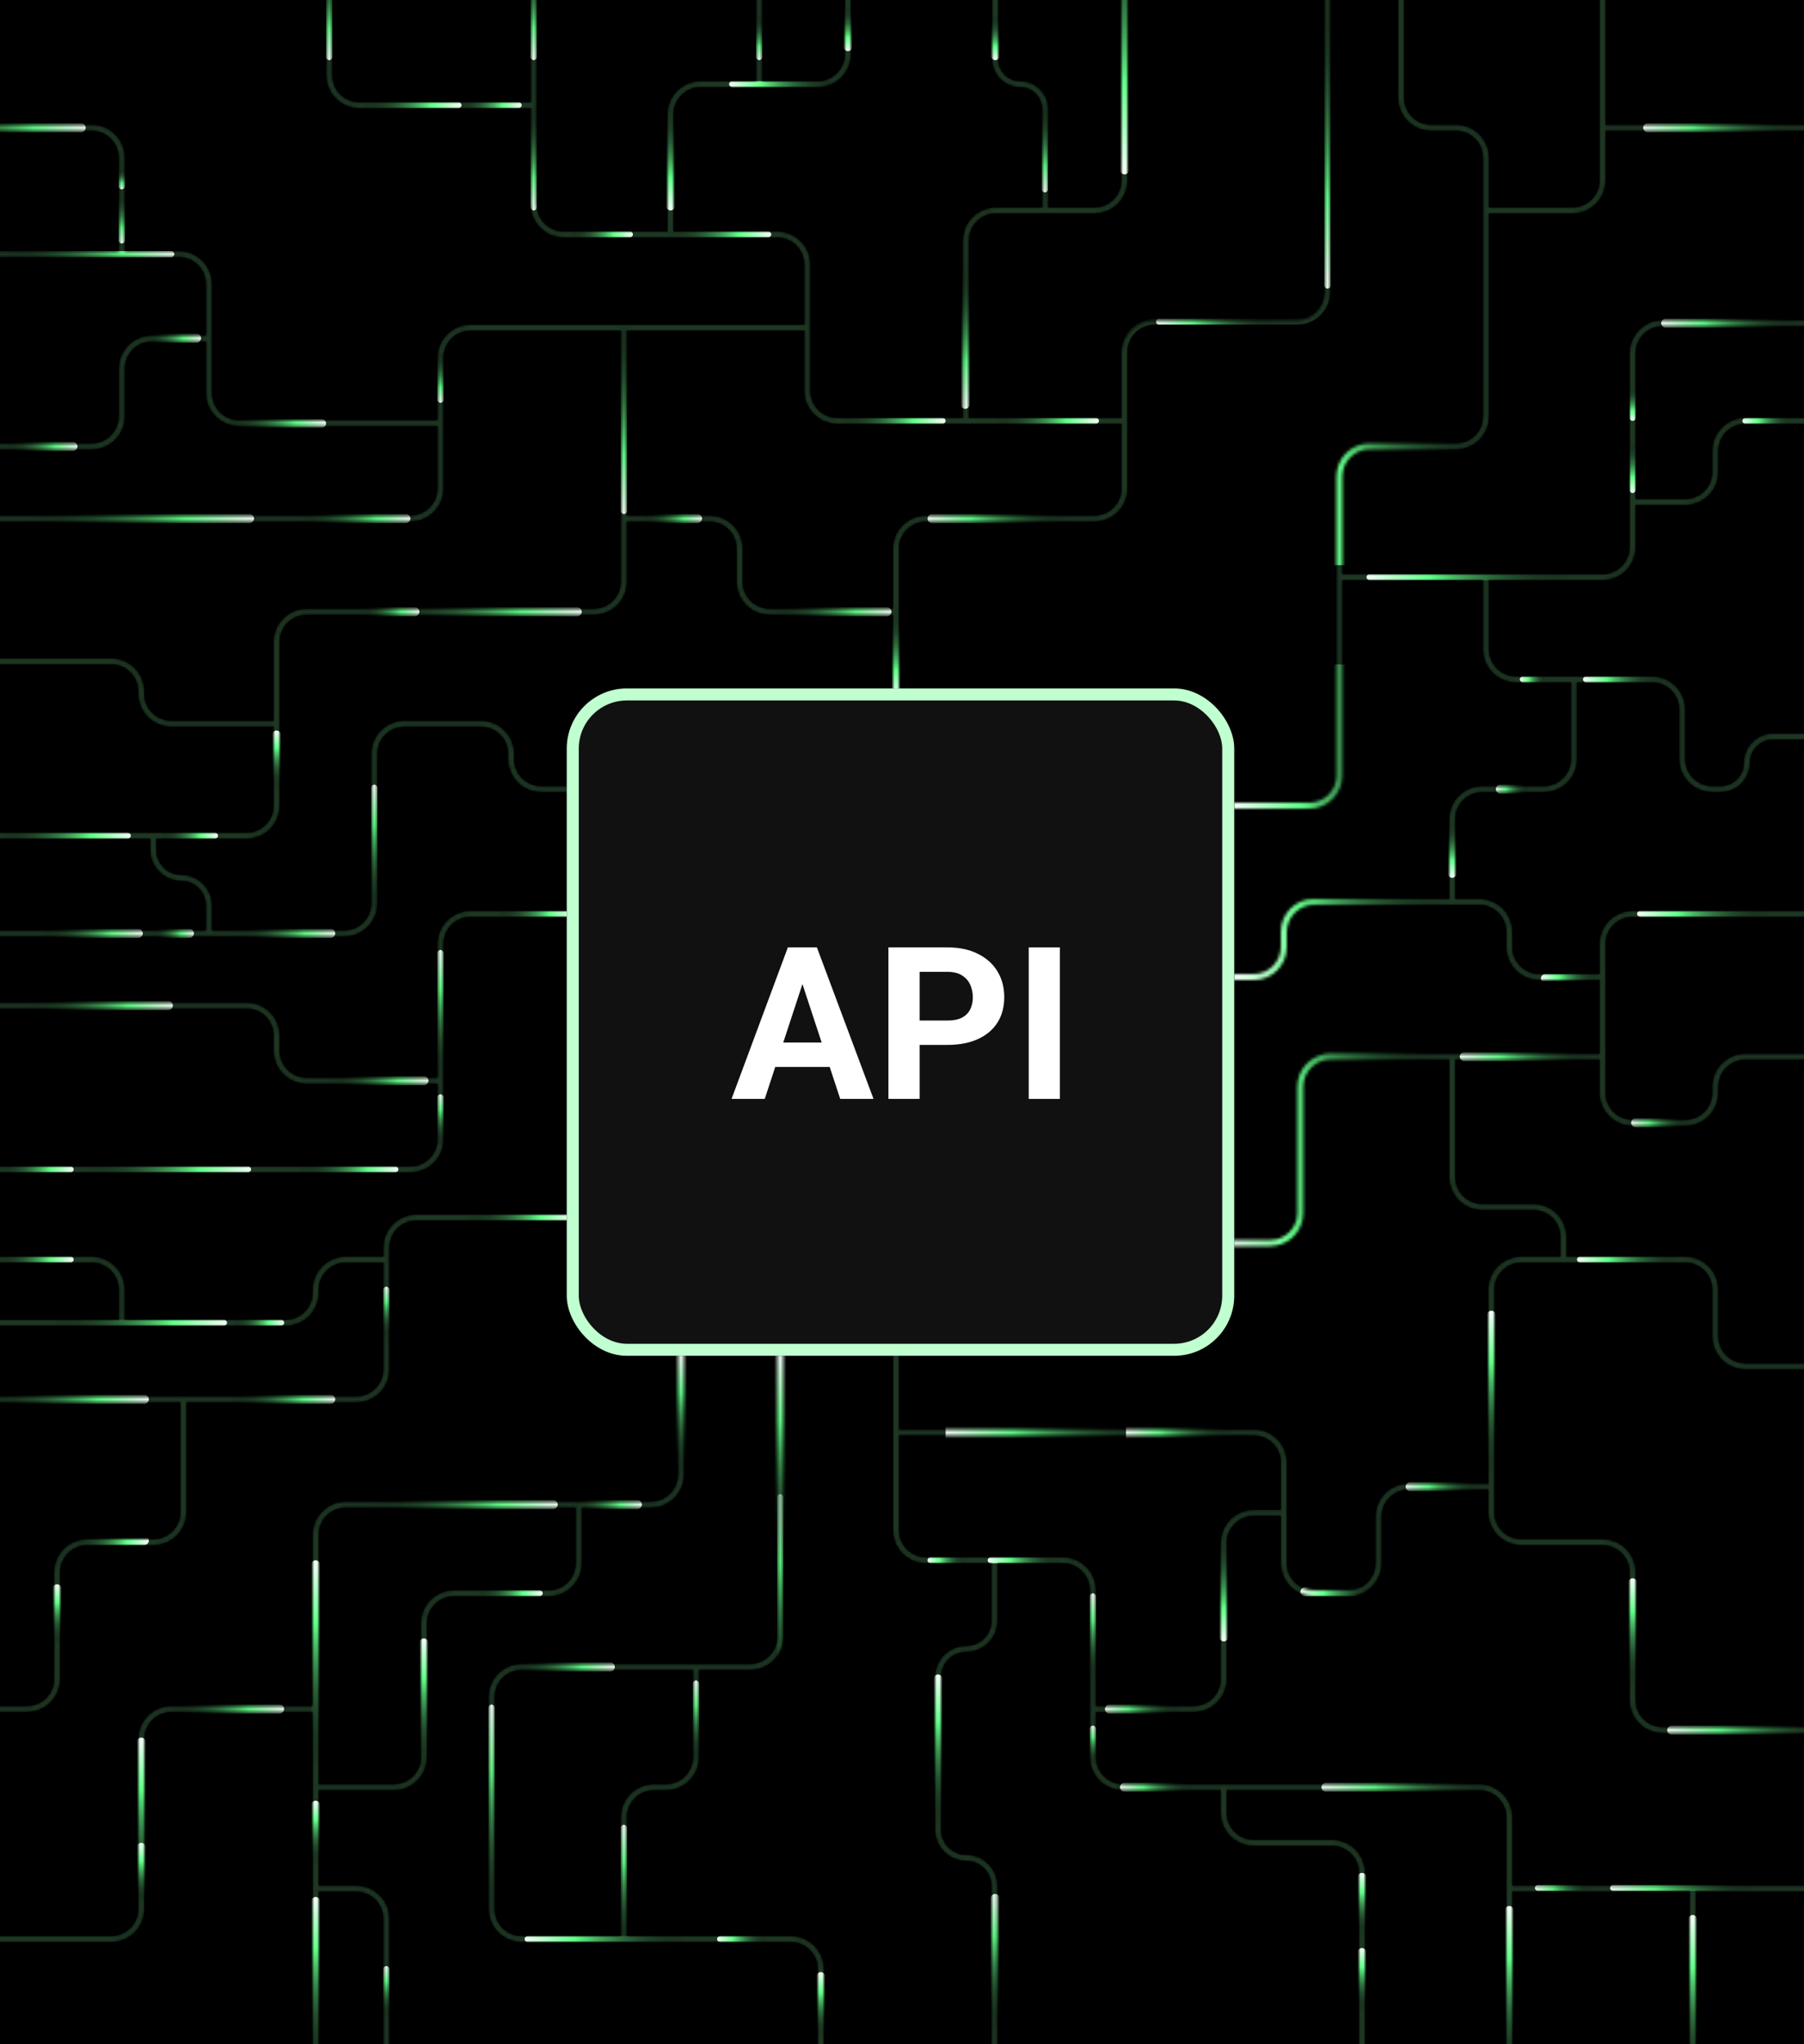<svg width="600" height="680" viewBox="0 0 600 680" fill="none" xmlns="http://www.w3.org/2000/svg">
<g clip-path="url(#clip0_297_1438)">
<rect width="600" height="680" fill="black"/>
<mask id="mask0_297_1438" style="mask-type:alpha" maskUnits="userSpaceOnUse" x="-127" y="-71" width="798" height="850">
<path d="M298 401.5V476.5M502 722V628.25M298 476.5V509C298 514.523 302.477 519 308 519H330.75M298 476.5H417C422.523 476.5 427 480.977 427 486.5V503.25M496 494.5H468.5C462.977 494.5 458.5 498.977 458.5 504.5V520C458.5 525.523 454.023 530 448.5 530H437C431.477 530 427 525.523 427 520V503.25M496 494.5V503C496 508.523 500.477 513 506 513H533C538.523 513 543 517.477 543 523V565.5C543 571.023 547.477 575.5 553 575.5H611.5M496 494.5V429C496 423.477 500.477 419 506 419H520M611.5 454.5H580.5C574.977 454.5 570.5 450.023 570.5 444.5V429C570.5 423.477 566.023 419 560.5 419H520M363.5 413.5H422.5C428.023 413.5 432.5 409.023 432.5 403.5V361.5C432.5 355.977 436.977 351.5 442.5 351.5H483M533 351.5V363.5C533 369.023 537.477 373.5 543 373.5H560.5C566.023 373.5 570.5 369.023 570.5 363.5V361.5C570.5 355.977 574.977 351.5 580.5 351.5H638.5M533 351.5H483M533 351.5V325M638.5 304H543C537.477 304 533 308.477 533 314V325M298 268V203.5M441.5 -48V97.5C441.5 103.023 437.023 107.5 431.5 107.5H384C378.477 107.5 374 111.977 374 117.5V140M374 140V162.5C374 168.023 369.523 172.5 364 172.5H308C302.477 172.5 298 176.977 298 182.5V203.5M374 140H321.25M177.5 -70.5V35M354 268H435.5C441.023 268 445.5 263.523 445.5 258V192M445.5 192H494.25M445.5 192V158.5C445.5 152.977 449.977 148.5 455.5 148.5H484.25C489.773 148.5 494.25 144.023 494.25 138.5V70M670.5 107.5H553C547.477 107.5 543 111.977 543 117.5V167M494.25 192H533C538.523 192 543 187.523 543 182V167M494.25 192V216C494.25 221.523 498.727 226 504.25 226H523.5M638.5 245H589.75C584.918 245 581 248.918 581 253.75V253.75C581 258.582 577.082 262.5 572.25 262.5H569.5C563.977 262.5 559.5 258.023 559.5 252.5V236C559.5 230.477 555.023 226 549.5 226H523.5M543 167H560.5C566.023 167 570.5 162.523 570.5 157V150C570.5 144.477 574.977 140 580.5 140H658M494.25 70H523C528.523 70 533 65.523 533 60V42.5M494.25 70V52.5C494.25 46.977 489.773 42.5 484.25 42.5H476C470.477 42.5 466 38.023 466 32.5V-31M533 -40V42.5M533 42.5H632.5M321.25 140H278.5C272.977 140 268.5 135.523 268.5 130V109M321.25 140V80C321.25 74.477 325.727 70 331.25 70H347.625M374 -31V60C374 65.523 369.523 70 364 70H347.625M223 78H258.5C264.023 78 268.5 82.477 268.5 88V109M223 78H187.5C181.977 78 177.5 73.523 177.5 68V35M223 78V38C223 32.477 227.477 28 233 28H252.5M282 -48V18C282 23.523 277.523 28 272 28H252.5M252.5 28V-40M347.625 70V36.312C347.625 31.722 343.903 28 339.312 28V28C334.722 28 331 24.278 331 19.688V-59M268.5 109H207.5M-91.5 172.5H136.5C142.023 172.5 146.5 168.023 146.5 162.5V140.75M207.5 109H156.5C150.977 109 146.5 113.477 146.5 119V140.75M207.5 109V172.5M-102.5 278H51M146.5 140.75H79.5C73.977 140.75 69.5 136.273 69.5 130.75V112.625M-95.5 84.5H40.5M177.5 35H119.5C113.977 35 109.5 30.523 109.5 25V-35.5M40.5 84.5H59.5C65.023 84.5 69.5 88.977 69.5 94.5V112.625M40.5 84.5V52.5C40.5 46.977 36.023 42.5 30.5 42.5H-40M92 240.75V213.5C92 207.977 96.477 203.5 102 203.5H197.5C203.023 203.5 207.5 199.023 207.5 193.5V172.5M92 240.75V268C92 273.523 87.523 278 82 278H51M92 240.75H57C51.477 240.75 47 236.273 47 230.75V230C47 224.477 42.523 220 37 220H-34M69.5 112.625H50.5C44.977 112.625 40.5 117.102 40.5 122.625V138.5C40.5 144.023 36.023 148.5 30.5 148.5H-28.5M237 304H156.5C150.977 304 146.5 308.477 146.5 314V359.5M-55 389H136.5C142.023 389 146.5 384.523 146.5 379V359.5M226.5 391.5V490.5C226.5 496.023 222.023 500.5 216.5 500.5H192.5M105 688V628.25M259.5 423V544.5C259.5 550.023 255.023 554.5 249.5 554.5H231.5M273 779V655C273 649.477 268.523 645 263 645H207.5M205 405H138.5C132.977 405 128.5 409.477 128.5 415V419M-126.5 465.5H61M61 465.5H118.5C124.023 465.5 128.5 461.023 128.5 455.5V419M61 465.5V503C61 508.523 56.523 513 51 513H29C23.477 513 19 517.477 19 523V558.5C19 564.023 14.523 568.5 9 568.5H-65M105 568.5V510.5C105 504.977 109.477 500.5 115 500.5H192.5M105 568.5H57C51.477 568.5 47 572.977 47 578.5V635C47 640.523 42.523 645 37 645H-49M105 568.5V594.5M105 628.25H118.5C124.023 628.25 128.5 632.727 128.5 638.25V713.5M105 628.25V594.5M192.5 500.5V520C192.5 525.523 188.023 530 182.5 530H151C145.477 530 141 534.477 141 540V584.5C141 590.023 136.523 594.5 131 594.5H105M330.75 519H353.5C359.023 519 363.5 523.477 363.5 529V568.5M330.75 519V539.125C330.75 544.303 326.553 548.5 321.375 548.5V548.5C316.197 548.5 312 552.697 312 557.875V608.625C312 613.803 316.197 618 321.375 618V618C326.553 618 330.75 622.197 330.75 627.375V722M407 594.5H373.5C367.977 594.5 363.5 590.023 363.5 584.5V568.5M407 594.5H492C497.523 594.5 502 598.977 502 604.5V628.25M407 594.5V603C407 608.523 411.477 613 417 613H443C448.523 613 453 617.477 453 623V748.5M502 628.25H563M624 628.25H563M563 628.25V713.5M520 419V411.5C520 405.977 515.523 401.5 510 401.5H493C487.477 401.5 483 397.023 483 391.5V351.5M427 503.25H417C411.477 503.25 407 507.727 407 513.25V558.5C407 564.023 402.523 568.5 397 568.5H363.5M231.5 554.5H173.5C167.977 554.5 163.5 558.977 163.5 564.5V635C163.5 640.523 167.977 645 173.5 645H207.5M231.5 554.5V584.5C231.5 590.023 227.023 594.5 221.5 594.5H217.5C211.977 594.5 207.5 598.977 207.5 604.5V645M298 203.5H256C250.477 203.5 246 199.023 246 193.5V182.5C246 176.977 241.523 172.5 236 172.5H207.5M226.5 262.5H180C174.477 262.5 170 258.023 170 252.5V250.75C170 245.227 165.523 240.75 160 240.75H134.5C128.977 240.75 124.5 245.227 124.5 250.75V300.5C124.5 306.023 120.023 310.5 114.5 310.5H69.5M-40 310.5H69.5M69.5 310.5V301.25C69.5 296.141 65.359 292 60.25 292V292C55.141 292 51 287.859 51 282.75V278M146.5 359.5H102C96.477 359.5 92 355.023 92 349.5V344.5C92 338.977 87.523 334.5 82 334.5H-18.5M128.5 419H115C109.477 419 105 423.477 105 429V430C105 435.523 100.523 440 95 440H61H40.5M-91.5 440H40.5M40.5 440V429C40.5 423.477 36.023 419 30.5 419H-95.5M368.5 325H417C422.523 325 427 320.523 427 315V310C427 304.477 431.477 300 437 300H483M483 300V272.5C483 266.977 487.477 262.5 493 262.5H513.5C519.023 262.5 523.5 258.023 523.5 252.5V226M483 300H492C497.523 300 502 304.477 502 310V315C502 320.523 506.477 325 512 325H533" stroke="white" stroke-width="2"/>
</mask>
<g mask="url(#mask0_297_1438)">
<path d="M298 401.5V476.5M502 722V628.25M298 476.5V509C298 514.523 302.477 519 308 519H330.75M298 476.5H417C422.523 476.5 427 480.977 427 486.5V503.25M496 494.5H468.5C462.977 494.5 458.5 498.977 458.5 504.5V520C458.5 525.523 454.023 530 448.5 530H437C431.477 530 427 525.523 427 520V503.25M496 494.5V503C496 508.523 500.477 513 506 513H533C538.523 513 543 517.477 543 523V565.5C543 571.023 547.477 575.5 553 575.5H611.5M496 494.5V429C496 423.477 500.477 419 506 419H520M611.5 454.5H580.5C574.977 454.5 570.5 450.023 570.5 444.5V429C570.5 423.477 566.023 419 560.5 419H520M363.5 413.5H422.5C428.023 413.5 432.5 409.023 432.5 403.5V361.5C432.5 355.977 436.977 351.5 442.5 351.5H483M533 351.5V363.5C533 369.023 537.477 373.5 543 373.5H560.5C566.023 373.5 570.5 369.023 570.5 363.5V361.5C570.5 355.977 574.977 351.5 580.5 351.5H638.5M533 351.5H483M533 351.5V325M638.5 304H543C537.477 304 533 308.477 533 314V325M298 268V203.5M441.5 -48V97C441.5 102.523 437.023 107 431.5 107H384C378.477 107 374 111.477 374 117V140M374 140V162.5C374 168.023 369.523 172.5 364 172.5H308C302.477 172.5 298 176.977 298 182.5V203.5M374 140H321.25M177.5 -70.5V35M354 268H435.5C441.023 268 445.5 263.523 445.5 258V192M445.5 192H494.25M445.5 192V158.5C445.5 152.977 449.977 148.5 455.5 148.5H484.25C489.773 148.5 494.25 144.023 494.25 138.5V70M670.5 107.5H553C547.477 107.5 543 111.977 543 117.5V167M494.25 192H533C538.523 192 543 187.523 543 182V167M494.25 192V216C494.25 221.523 498.727 226 504.25 226H523.5M638.5 245H589.75C584.918 245 581 248.918 581 253.75V253.75C581 258.582 577.082 262.5 572.25 262.5H569.5C563.977 262.5 559.5 258.023 559.5 252.5V236C559.5 230.477 555.023 226 549.5 226H523.5M543 167H560.5C566.023 167 570.5 162.523 570.5 157V150C570.5 144.477 574.977 140 580.5 140H658M494.25 70H523C528.523 70 533 65.523 533 60V42.5M494.25 70V52.5C494.25 46.977 489.773 42.5 484.25 42.5H476C470.477 42.5 466 38.023 466 32.5V-31M533 -40V42.5M533 42.5H632.5M321.25 140H278.5C272.977 140 268.5 135.523 268.5 130V109M321.25 140V80C321.25 74.477 325.727 70 331.25 70H347.625M374 -31V60C374 65.523 369.523 70 364 70H347.625M223 78H258.5C264.023 78 268.5 82.477 268.5 88V109M223 78H187.5C181.977 78 177.5 73.523 177.5 68V35M223 78V38C223 32.477 227.477 28 233 28H252.5M282 -48V18C282 23.523 277.523 28 272 28H252.5M252.5 28V-40M347.625 70V36.312C347.625 31.722 343.903 28 339.312 28V28C334.722 28 331 24.278 331 19.688V-59M268.5 109H207.5M-91.5 172.5H136.5C142.023 172.5 146.5 168.023 146.5 162.5V140.75M207.5 109H156.5C150.977 109 146.5 113.477 146.5 119V140.75M207.5 109V172.5M-102.5 278H51M146.5 140.75H79.5C73.977 140.75 69.5 136.273 69.5 130.75V112.625M-95.5 84.5H40.5M177.5 35H119.5C113.977 35 109.5 30.523 109.5 25V-35.5M40.5 84.5H59.5C65.023 84.5 69.5 88.977 69.5 94.5V112.625M40.5 84.5V52.5C40.5 46.977 36.023 42.5 30.5 42.5H-40M92 240.75V213.5C92 207.977 96.477 203.5 102 203.5H197.5C203.023 203.5 207.5 199.023 207.5 193.5V172.5M92 240.75V268C92 273.523 87.523 278 82 278H51M92 240.75H57C51.477 240.75 47 236.273 47 230.75V230C47 224.477 42.523 220 37 220H-34M69.5 112.625H50.5C44.977 112.625 40.5 117.102 40.5 122.625V138.5C40.5 144.023 36.023 148.5 30.5 148.5H-28.5M237 304H156.5C150.977 304 146.5 308.477 146.5 314V359.5M-55 389H136.5C142.023 389 146.5 384.523 146.5 379V359.5M226.5 391.5V490.5C226.5 496.023 222.023 500.5 216.5 500.5H192.5M105 688V628.25M259.5 423V544.5C259.5 550.023 255.023 554.5 249.5 554.5H231.5M273 779V655C273 649.477 268.523 645 263 645H207.5M205 405H138.5C132.977 405 128.5 409.477 128.5 415V419M-126.5 465.5H61M61 465.5H118.5C124.023 465.5 128.5 461.023 128.5 455.5V419M61 465.5V503C61 508.523 56.523 513 51 513H29C23.477 513 19 517.477 19 523V558.5C19 564.023 14.523 568.5 9 568.5H-65M105 568.5V510.5C105 504.977 109.477 500.5 115 500.5H192.5M105 568.5H57C51.477 568.5 47 572.977 47 578.5V635C47 640.523 42.523 645 37 645H-49M105 568.5V594.5M105 628.25H118.5C124.023 628.25 128.5 632.727 128.5 638.25V713.5M105 628.25V594.5M192.5 500.5V520C192.5 525.523 188.023 530 182.5 530H151C145.477 530 141 534.477 141 540V584.5C141 590.023 136.523 594.5 131 594.5H105M330.75 519H353.5C359.023 519 363.5 523.477 363.5 529V568.5M330.75 519V539.125C330.75 544.303 326.553 548.5 321.375 548.5V548.5C316.197 548.5 312 552.697 312 557.875V608.625C312 613.803 316.197 618 321.375 618V618C326.553 618 330.75 622.197 330.75 627.375V722M407 594.5H373.5C367.977 594.5 363.5 590.023 363.5 584.5V568.5M407 594.5H492C497.523 594.5 502 598.977 502 604.5V628.25M407 594.5V603C407 608.523 411.477 613 417 613H443C448.523 613 453 617.477 453 623V748.5M502 628.25H563M624 628.25H563M563 628.25V713.5M520 419V411.5C520 405.977 515.523 401.5 510 401.5H493C487.477 401.5 483 397.023 483 391.5V351.5M427 503.25H417C411.477 503.25 407 507.727 407 513.25V558.5C407 564.023 402.523 568.5 397 568.5H363.5M231.5 554.5H173.5C167.977 554.5 163.5 558.977 163.5 564.5V635C163.5 640.523 167.977 645 173.5 645H207.5M231.5 554.5V584.5C231.5 590.023 227.023 594.5 221.5 594.5H217.5C211.977 594.5 207.5 598.977 207.5 604.5V645M298 203.5H256C250.477 203.5 246 199.023 246 193.5V182.5C246 176.977 241.523 172.5 236 172.5H207.5M226.5 262.5H180C174.477 262.5 170 258.023 170 252.5V250.75C170 245.227 165.523 240.75 160 240.75H134.5C128.977 240.75 124.5 245.227 124.5 250.75V300.5C124.5 306.023 120.023 310.5 114.5 310.5H69.5M-40 310.5H69.5M69.5 310.5V301.25C69.5 296.141 65.359 292 60.25 292V292C55.141 292 51 287.859 51 282.75V278M146.5 359.5H102C96.477 359.5 92 355.023 92 349.5V344.5C92 338.977 87.523 334.5 82 334.5H-18.5M128.5 419H115C109.477 419 105 423.477 105 429V430C105 435.523 100.523 440 95 440H61H40.5M-91.5 440H40.5M40.5 440V429C40.5 423.477 36.023 419 30.5 419H-95.5M368.5 325H417C422.523 325 427 320.523 427 315V310C427 304.477 431.477 300 437 300H483M483 300V272.5C483 266.977 487.477 262.5 493 262.5H513.5C519.023 262.5 523.5 258.023 523.5 252.5V226M483 300H492C497.523 300 502 304.477 502 310V315C502 320.523 506.477 325 512 325H533" stroke="#1D3723" stroke-width="2"/>
<rect x="280.5" y="203" width="33" height="29" fill="url(#paint0_linear_297_1438)"/>
<rect x="355.5" y="171" width="3" height="47" rx="1.5" transform="rotate(90 355.5 171)" fill="url(#paint1_linear_297_1438)"/>
<rect x="424.5" y="106" width="2" height="40" rx="1" transform="rotate(90 424.5 106)" fill="url(#paint2_linear_297_1438)"/>
<rect x="257.5" y="205" width="3" height="39" rx="1.5" transform="rotate(-90 257.5 205)" fill="url(#paint3_linear_297_1438)"/>
<rect x="206.5" y="105" width="2" height="66" rx="1" fill="url(#paint4_linear_297_1438)"/>
<rect x="127.5" y="205" width="3" height="66" rx="1.5" transform="rotate(-90 127.5 205)" fill="url(#paint5_linear_297_1438)"/>
<rect x="119.5" y="205" width="3" height="20" rx="1.5" transform="rotate(-90 119.5 205)" fill="url(#paint6_linear_297_1438)"/>
<rect x="213.5" y="174" width="3" height="20" rx="1.5" transform="rotate(-90 213.5 174)" fill="url(#paint7_linear_297_1438)"/>
<rect x="99.5" y="174" width="3" height="37" rx="1.5" transform="rotate(-90 99.5 174)" fill="url(#paint8_linear_297_1438)"/>
<rect x="9.5" y="174" width="3" height="75" rx="1.5" transform="rotate(-90 9.5 174)" fill="url(#paint9_linear_297_1438)"/>
<rect x="1.495" y="149.998" width="3" height="24.275" rx="1.5" transform="rotate(-89.99 1.495 149.998)" fill="url(#paint10_linear_297_1438)"/>
<rect x="47.5" y="114" width="3" height="19.392" rx="1.5" transform="rotate(-89.99 47.5 114)" fill="url(#paint11_linear_297_1438)"/>
<rect x="1.5" y="85.565" width="2.05" height="56.483" rx="1.025" transform="rotate(-89.99 1.5 85.565)" fill="url(#paint12_linear_297_1438)"/>
<rect x="-27.5" y="44" width="3" height="56" rx="1.5" transform="rotate(-90 -27.5 44)" fill="url(#paint13_linear_297_1438)"/>
<rect x="75.5" y="142.334" width="2.897" height="32.96" rx="1.449" transform="rotate(-90 75.5 142.334)" fill="url(#paint14_linear_297_1438)"/>
<rect x="319.5" y="86" width="3" height="50" rx="1.5" fill="url(#paint15_linear_297_1438)"/>
<rect x="440.5" y="-3" width="2" height="99" rx="1" fill="url(#paint16_linear_297_1438)"/>
<rect x="372.5" y="-41" width="3" height="99" rx="1.5" fill="url(#paint17_linear_297_1438)"/>
<rect x="329.5" y="5" width="3" height="15" rx="1.5" fill="url(#paint18_linear_297_1438)"/>
<rect x="346.5" y="35" width="2" height="29" rx="1" fill="url(#paint19_linear_297_1438)"/>
<rect x="221.5" y="35" width="3" height="35" rx="1.5" fill="url(#paint20_linear_297_1438)"/>
<rect x="176.5" y="35" width="2" height="35" rx="1" fill="url(#paint21_linear_297_1438)"/>
<rect x="176.5" y="-15" width="2" height="35" rx="1" fill="url(#paint22_linear_297_1438)"/>
<rect x="251.5" y="5" width="2" height="15" rx="1" fill="url(#paint23_linear_297_1438)"/>
<rect x="280.5" y="2" width="3" height="15" rx="1.5" fill="url(#paint24_linear_297_1438)"/>
<rect x="108.5" y="-15" width="2" height="35" rx="1" fill="url(#paint25_linear_297_1438)"/>
<rect x="221.5" y="79" width="2" height="35" rx="1" transform="rotate(-90 221.5 79)" fill="url(#paint26_linear_297_1438)"/>
<rect x="330.5" y="141" width="2" height="35" rx="1" transform="rotate(-90 330.5 141)" fill="url(#paint27_linear_297_1438)"/>
<rect x="279.5" y="141" width="2" height="35" rx="1" transform="rotate(-90 279.5 141)" fill="url(#paint28_linear_297_1438)"/>
<rect width="2" height="35" rx="1" transform="matrix(4.37114e-08 -1 -1 -4.37114e-08 277.5 29)" fill="url(#paint29_linear_297_1438)"/>
<rect x="189.5" y="79" width="2" height="21" rx="1" transform="rotate(-90 189.5 79)" fill="url(#paint30_linear_297_1438)"/>
<rect x="152.5" y="36" width="2" height="21" rx="1" transform="rotate(-90 152.5 36)" fill="url(#paint31_linear_297_1438)"/>
<rect x="120.5" y="36" width="2" height="33" rx="1" transform="rotate(-90 120.5 36)" fill="url(#paint32_linear_297_1438)"/>
<rect x="145.5" y="117" width="2" height="17" rx="1" fill="url(#paint33_linear_297_1438)"/>
<rect x="39.5" y="64" width="2" height="17" rx="1" fill="url(#paint34_linear_297_1438)"/>
<rect x="39.5" y="56" width="2" height="7" rx="1" fill="url(#paint35_linear_297_1438)"/>
<rect x="494.5" y="127" width="61" height="71" transform="rotate(90 494.5 127)" fill="url(#paint36_linear_297_1438)"/>
<rect x="481.5" y="221" width="61" height="71" transform="rotate(90 481.5 221)" fill="url(#paint37_linear_297_1438)"/>
<rect x="481.5" y="290" width="61" height="71" transform="rotate(90 481.5 290)" fill="url(#paint38_linear_297_1438)"/>
<rect x="478.5" y="340" width="87" height="71" transform="rotate(90 478.5 340)" fill="url(#paint39_linear_297_1438)"/>
<rect x="385.5" y="459" width="41" height="71" transform="rotate(90 385.5 459)" fill="url(#paint40_linear_297_1438)"/>
<rect x="410.5" y="454" width="41" height="36" transform="rotate(90 410.5 454)" fill="url(#paint41_linear_297_1438)"/>
<rect x="260.5" y="569" width="2" height="72" rx="1" transform="rotate(-180 260.5 569)" fill="url(#paint42_linear_297_1438)"/>
<rect x="164.5" y="639" width="2" height="72" rx="1" transform="rotate(-180 164.5 639)" fill="url(#paint43_linear_297_1438)"/>
<rect x="106.5" y="687" width="3" height="56" rx="1.5" transform="rotate(-180 106.5 687)" fill="url(#paint44_linear_297_1438)"/>
<rect x="48.5" y="634" width="3" height="56" rx="1.5" transform="rotate(-180 48.5 634)" fill="url(#paint45_linear_297_1438)"/>
<rect x="48.5" y="633" width="3" height="20" rx="1.5" transform="rotate(-180 48.5 633)" fill="url(#paint46_linear_297_1438)"/>
<rect x="20.5" y="547" width="3" height="20" rx="1.5" transform="rotate(-180 20.5 547)" fill="url(#paint47_linear_297_1438)"/>
<rect x="129.5" y="671" width="2" height="17" rx="1" transform="rotate(-180 129.5 671)" fill="url(#paint48_linear_297_1438)"/>
<rect x="106.5" y="620" width="3" height="21" rx="1.5" transform="rotate(-180 106.5 620)" fill="url(#paint49_linear_297_1438)"/>
<rect x="142.5" y="588" width="3" height="43" rx="1.5" transform="rotate(-180 142.5 588)" fill="url(#paint50_linear_297_1438)"/>
<rect x="106.5" y="587" width="3" height="68" rx="1.5" transform="rotate(-180 106.5 587)" fill="url(#paint51_linear_297_1438)"/>
<rect x="169.5" y="556" width="3" height="35" rx="1.5" transform="rotate(-90 169.5 556)" fill="url(#paint52_linear_297_1438)"/>
<rect x="189.5" y="502" width="3" height="24" rx="1.5" transform="rotate(-90 189.5 502)" fill="url(#paint53_linear_297_1438)"/>
<rect x="25.5" y="514" width="3" height="24" rx="1.5" transform="rotate(-90 25.5 514)" fill="url(#paint54_linear_297_1438)"/>
<rect x="56.5" y="570" width="3" height="38" rx="1.5" transform="rotate(-90 56.5 570)" fill="url(#paint55_linear_297_1438)"/>
<rect x="158.5" y="531" width="2" height="22" rx="1" transform="rotate(-90 158.5 531)" fill="url(#paint56_linear_297_1438)"/>
<rect x="122.5" y="502" width="3" height="63" rx="1.5" transform="rotate(-90 122.5 502)" fill="url(#paint57_linear_297_1438)"/>
<rect x="208.5" y="648" width="2" height="41" rx="1" transform="rotate(-180 208.5 648)" fill="url(#paint58_linear_297_1438)"/>
<rect x="232.5" y="586" width="2" height="27" rx="1" transform="rotate(-180 232.5 586)" fill="url(#paint59_linear_297_1438)"/>
<rect x="313.5" y="608" width="3" height="51" rx="1.5" transform="rotate(-180 313.5 608)" fill="url(#paint60_linear_297_1438)"/>
<rect x="364.5" y="559" width="2" height="29" rx="1" transform="rotate(-180 364.5 559)" fill="url(#paint61_linear_297_1438)"/>
<rect x="364.5" y="587" width="2" height="13" rx="1" transform="rotate(-180 364.5 587)" fill="url(#paint62_linear_297_1438)"/>
<rect x="332.5" y="676" width="3" height="46" rx="1.5" transform="rotate(-180 332.5 676)" fill="url(#paint63_linear_297_1438)"/>
<rect x="454.5" y="644" width="3" height="21" rx="1.5" transform="rotate(-180 454.5 644)" fill="url(#paint64_linear_297_1438)"/>
<rect x="454.5" y="669" width="3" height="21" rx="1.5" transform="rotate(-180 454.5 669)" fill="url(#paint65_linear_297_1438)"/>
<rect x="503.5" y="691" width="3" height="57" rx="1.5" transform="rotate(-180 503.5 691)" fill="url(#paint66_linear_297_1438)"/>
<rect x="564.5" y="694" width="3" height="57" rx="1.5" transform="rotate(-180 564.5 694)" fill="url(#paint67_linear_297_1438)"/>
<rect x="529.5" y="627" width="2" height="19" rx="1" transform="rotate(90 529.5 627)" fill="url(#paint68_linear_297_1438)"/>
<rect x="584.5" y="627" width="2" height="49" rx="1" transform="rotate(90 584.5 627)" fill="url(#paint69_linear_297_1438)"/>
<rect x="611.5" y="574" width="3" height="57" rx="1.5" transform="rotate(90 611.5 574)" fill="url(#paint70_linear_297_1438)"/>
<rect x="496.5" y="593" width="3" height="57" rx="1.5" transform="rotate(90 496.5 593)" fill="url(#paint71_linear_297_1438)"/>
<rect x="397.5" y="593" width="3" height="25" rx="1.5" transform="rotate(90 397.5 593)" fill="url(#paint72_linear_297_1438)"/>
<rect x="228.5" y="644" width="2" height="54" rx="1" transform="rotate(90 228.5 644)" fill="url(#paint73_linear_297_1438)"/>
<rect x="255.5" y="644" width="2" height="17" rx="1" transform="rotate(90 255.5 644)" fill="url(#paint74_linear_297_1438)"/>
<rect x="274.5" y="678" width="3" height="22" rx="1.5" transform="rotate(-180 274.5 678)" fill="url(#paint75_linear_297_1438)"/>
<rect x="392.5" y="567" width="3" height="25" rx="1.5" transform="rotate(90 392.5 567)" fill="url(#paint76_linear_297_1438)"/>
<rect x="321.5" y="518" width="2" height="13" rx="1" transform="rotate(90 321.5 518)" fill="url(#paint77_linear_297_1438)"/>
<rect x="352.5" y="518" width="2" height="24" rx="1" transform="rotate(90 352.5 518)" fill="url(#paint78_linear_297_1438)"/>
<rect x="492.5" y="493" width="3" height="25" rx="1.5" transform="rotate(90 492.5 493)" fill="url(#paint79_linear_297_1438)"/>
<rect x="457.5" y="528" width="3" height="25" rx="1.5" transform="rotate(90 457.5 528)" fill="url(#paint80_linear_297_1438)"/>
<rect x="405.5" y="510" width="3" height="36" rx="1.5" fill="url(#paint81_linear_297_1438)"/>
<rect width="3" height="36" rx="1.5" transform="matrix(1 0 0 -1 541.5 561)" fill="url(#paint82_linear_297_1438)"/>
<rect width="3" height="55" rx="1.5" transform="matrix(1 0 0 -1 494.5 491)" fill="url(#paint83_linear_297_1438)"/>
<rect width="2" height="34" rx="1" transform="matrix(-4.37114e-08 -1 -1 4.37114e-08 558.5 420)" fill="url(#paint84_linear_297_1438)"/>
<rect width="3" height="19" rx="1.5" transform="matrix(-4.37114e-08 -1 -1 4.37114e-08 561.5 375)" fill="url(#paint85_linear_297_1438)"/>
<rect width="3" height="19" rx="1.5" transform="matrix(-4.37114e-08 -1 -1 4.37114e-08 531.5 327)" fill="url(#paint86_linear_297_1438)"/>
<rect width="3" height="19" rx="1.5" transform="matrix(-1 8.74228e-08 8.74228e-08 1 484.5 273)" fill="url(#paint87_linear_297_1438)"/>
<rect width="3" height="11" rx="1.5" transform="matrix(-4.37114e-08 -1 -1 4.37114e-08 508.5 264)" fill="url(#paint88_linear_297_1438)"/>
<rect width="3" height="44" rx="1.5" transform="matrix(-4.37114e-08 -1 -1 4.37114e-08 529.5 353)" fill="url(#paint89_linear_297_1438)"/>
<rect width="2" height="44" rx="1" transform="matrix(-4.37114e-08 -1 -1 4.37114e-08 588.5 305)" fill="url(#paint90_linear_297_1438)"/>
<rect width="2" height="25" rx="1" transform="matrix(-4.37114e-08 -1 -1 4.37114e-08 551.5 227)" fill="url(#paint91_linear_297_1438)"/>
<rect width="2" height="9" rx="1" transform="matrix(-4.37114e-08 -1 -1 4.37114e-08 514.5 227)" fill="url(#paint92_linear_297_1438)"/>
<rect width="2" height="68" rx="1" transform="matrix(-4.37114e-08 -1 -1 4.37114e-08 522.5 193)" fill="url(#paint93_linear_297_1438)"/>
<rect width="2" height="17" rx="1" transform="matrix(-4.37114e-08 -1 -1 4.37114e-08 596.5 141)" fill="url(#paint94_linear_297_1438)"/>
<rect width="2" height="17" rx="1" transform="matrix(-1 8.74228e-08 8.74228e-08 1 544 147)" fill="url(#paint95_linear_297_1438)"/>
<path d="M544 130C544 129.448 543.552 129 543 129V129C542.448 129 542 129.448 542 130L542 139C542 139.552 542.448 140 543 140V140C543.552 140 544 139.552 544 139L544 130Z" fill="url(#paint96_linear_297_1438)"/>
<rect width="3" height="53" rx="1.5" transform="matrix(-4.37114e-08 -1 -1 4.37114e-08 599.5 44)" fill="url(#paint97_linear_297_1438)"/>
<rect width="3" height="46" rx="1.5" transform="matrix(-4.37114e-08 -1 -1 4.37114e-08 598.5 109)" fill="url(#paint98_linear_297_1438)"/>
<rect x="280.5" y="522" width="41" height="71" transform="rotate(-180 280.5 522)" fill="url(#paint99_linear_297_1438)"/>
<rect x="243.5" y="491" width="41" height="40" transform="rotate(-180 243.5 491)" fill="url(#paint100_linear_297_1438)"/>
<rect x="155.5" y="406" width="2" height="35" rx="1" transform="rotate(-90 155.5 406)" fill="url(#paint101_linear_297_1438)"/>
<rect x="76.5" y="467" width="3" height="35" rx="1.5" transform="rotate(-90 76.5 467)" fill="url(#paint102_linear_297_1438)"/>
<rect x="129.5" y="445" width="2" height="17" rx="1" transform="rotate(180 129.5 445)" fill="url(#paint103_linear_297_1438)"/>
<rect x="147.5" y="381" width="2" height="17" rx="1" transform="rotate(180 147.5 381)" fill="url(#paint104_linear_297_1438)"/>
<rect x="147.5" y="359" width="2" height="43" rx="1" transform="rotate(180 147.5 359)" fill="url(#paint105_linear_297_1438)"/>
<rect x="125.5" y="304" width="2" height="43" rx="1" transform="rotate(180 125.5 304)" fill="url(#paint106_linear_297_1438)"/>
<rect x="0.5" y="279" width="2" height="43" rx="1" transform="rotate(-90 0.5 279)" fill="url(#paint107_linear_297_1438)"/>
<rect x="53.5" y="279" width="2" height="19" rx="1" transform="rotate(-90 53.5 279)" fill="url(#paint108_linear_297_1438)"/>
<rect x="93.5" y="262" width="3" height="19" rx="1.5" transform="rotate(180 93.5 262)" fill="url(#paint109_linear_297_1438)"/>
<rect x="77.5" y="441" width="2" height="17" rx="1" transform="rotate(-90 77.5 441)" fill="url(#paint110_linear_297_1438)"/>
<rect x="17.5" y="441" width="2" height="58" rx="1" transform="rotate(-90 17.5 441)" fill="url(#paint111_linear_297_1438)"/>
<rect x="-0.5" y="420" width="2" height="25" rx="1" transform="rotate(-90 -0.5 420)" fill="url(#paint112_linear_297_1438)"/>
<rect x="-0.5" y="390" width="2" height="25" rx="1" transform="rotate(-90 -0.5 390)" fill="url(#paint113_linear_297_1438)"/>
<rect x="27.5" y="390" width="2" height="56" rx="1" transform="rotate(-90 27.5 390)" fill="url(#paint114_linear_297_1438)"/>
<rect x="8.5" y="336" width="3" height="49" rx="1.5" transform="rotate(-90 8.5 336)" fill="url(#paint115_linear_297_1438)"/>
<rect x="109.5" y="361" width="3" height="33" rx="1.5" transform="rotate(-90 109.5 361)" fill="url(#paint116_linear_297_1438)"/>
<rect x="78.5" y="312" width="3" height="33" rx="1.5" transform="rotate(-90 78.5 312)" fill="url(#paint117_linear_297_1438)"/>
<rect x="50.5" y="312" width="3" height="14" rx="1.5" transform="rotate(-90 50.5 312)" fill="url(#paint118_linear_297_1438)"/>
<rect x="13.5" y="312" width="3" height="34" rx="1.5" transform="rotate(-90 13.5 312)" fill="url(#paint119_linear_297_1438)"/>
<rect x="99.5" y="390" width="2" height="33" rx="1" transform="rotate(-90 99.5 390)" fill="url(#paint120_linear_297_1438)"/>
<rect x="-4.5" y="467" width="3" height="54" rx="1.5" transform="rotate(-90 -4.5 467)" fill="url(#paint121_linear_297_1438)"/>
<rect x="165.5" y="305" width="2" height="25" rx="1" transform="rotate(-90 165.5 305)" fill="url(#paint122_linear_297_1438)"/>
</g>
<g filter="url(#filter0_d_297_1438)">
<rect x="188.5" y="229" width="222" height="222" rx="20" fill="#111111"/>
<rect x="190.5" y="231" width="218" height="218" rx="18" stroke="#C0FFCF" stroke-width="4"/>
</g>
<path d="M352.5 315.143V365.542H342.15V315.143H352.5Z" fill="white"/>
<path d="M315.11 347.577H302.268V339.477H315.11C317.095 339.477 318.71 339.154 319.956 338.508C321.202 337.839 322.114 336.916 322.691 335.739C323.267 334.562 323.556 333.235 323.556 331.758C323.556 330.258 323.267 328.862 322.691 327.57C322.114 326.278 321.202 325.239 319.956 324.455C318.71 323.67 317.095 323.278 315.11 323.278H305.868V365.542H295.484V315.143H315.11C319.056 315.143 322.437 315.859 325.252 317.29C328.09 318.697 330.26 320.647 331.76 323.139C333.26 325.632 334.01 328.482 334.01 331.689C334.01 334.943 333.26 337.758 331.76 340.135C330.26 342.512 328.09 344.347 325.252 345.639C322.437 346.931 319.056 347.577 315.11 347.577Z" fill="white"/>
<path d="M268.062 323.762L254.355 365.542H243.312L262.039 315.143H269.066L268.062 323.762ZM279.45 365.542L265.708 323.762L264.6 315.143H271.696L290.527 365.542H279.45ZM278.827 346.781V354.916H252.208V346.781H278.827Z" fill="white"/>
</g>
<defs>
<filter id="filter0_d_297_1438" x="118.5" y="159" width="362" height="362" filterUnits="userSpaceOnUse" color-interpolation-filters="sRGB">
<feFlood flood-opacity="0" result="BackgroundImageFix"/>
<feColorMatrix in="SourceAlpha" type="matrix" values="0 0 0 0 0 0 0 0 0 0 0 0 0 0 0 0 0 0 127 0" result="hardAlpha"/>
<feMorphology radius="10" operator="erode" in="SourceAlpha" result="effect1_dropShadow_297_1438"/>
<feOffset/>
<feGaussianBlur stdDeviation="40"/>
<feComposite in2="hardAlpha" operator="out"/>
<feColorMatrix type="matrix" values="0 0 0 0 0.471 0 0 0 0 0.996 0 0 0 0 0.6 0 0 0 0.33 0"/>
<feBlend mode="normal" in2="BackgroundImageFix" result="effect1_dropShadow_297_1438"/>
<feBlend mode="normal" in="SourceGraphic" in2="effect1_dropShadow_297_1438" result="shape"/>
</filter>
<linearGradient id="paint0_linear_297_1438" x1="297" y1="232.716" x2="297" y2="203" gradientUnits="userSpaceOnUse">
<stop stop-color="white"/>
<stop offset="0.326" stop-color="#62FF89"/>
<stop offset="1" stop-opacity="0"/>
</linearGradient>
<linearGradient id="paint1_linear_297_1438" x1="357" y1="219.16" x2="357" y2="171" gradientUnits="userSpaceOnUse">
<stop stop-color="white"/>
<stop offset="0.326" stop-color="#62FF89"/>
<stop offset="1" stop-opacity="0"/>
</linearGradient>
<linearGradient id="paint2_linear_297_1438" x1="425.5" y1="146.988" x2="425.5" y2="106" gradientUnits="userSpaceOnUse">
<stop stop-color="white"/>
<stop offset="0.326" stop-color="#62FF89"/>
<stop offset="1" stop-opacity="0"/>
</linearGradient>
<linearGradient id="paint3_linear_297_1438" x1="259" y1="244.963" x2="259" y2="205" gradientUnits="userSpaceOnUse">
<stop stop-color="white"/>
<stop offset="0.326" stop-color="#62FF89"/>
<stop offset="1" stop-opacity="0"/>
</linearGradient>
<linearGradient id="paint4_linear_297_1438" x1="207.5" y1="172.63" x2="207.5" y2="105" gradientUnits="userSpaceOnUse">
<stop stop-color="white"/>
<stop offset="0.326" stop-color="#62FF89"/>
<stop offset="1" stop-opacity="0"/>
</linearGradient>
<linearGradient id="paint5_linear_297_1438" x1="129" y1="272.63" x2="129" y2="205" gradientUnits="userSpaceOnUse">
<stop stop-color="white"/>
<stop offset="0.326" stop-color="#62FF89"/>
<stop offset="1" stop-opacity="0"/>
</linearGradient>
<linearGradient id="paint6_linear_297_1438" x1="121" y1="225.494" x2="121" y2="205" gradientUnits="userSpaceOnUse">
<stop stop-color="white"/>
<stop offset="0.326" stop-color="#62FF89"/>
<stop offset="1" stop-opacity="0"/>
</linearGradient>
<linearGradient id="paint7_linear_297_1438" x1="215" y1="194.494" x2="215" y2="174" gradientUnits="userSpaceOnUse">
<stop stop-color="white"/>
<stop offset="0.326" stop-color="#62FF89"/>
<stop offset="1" stop-opacity="0"/>
</linearGradient>
<linearGradient id="paint8_linear_297_1438" x1="101" y1="211.914" x2="101" y2="174" gradientUnits="userSpaceOnUse">
<stop stop-color="white"/>
<stop offset="0.326" stop-color="#62FF89"/>
<stop offset="1" stop-opacity="0"/>
</linearGradient>
<linearGradient id="paint9_linear_297_1438" x1="11" y1="250.852" x2="11" y2="174" gradientUnits="userSpaceOnUse">
<stop stop-color="white"/>
<stop offset="0.326" stop-color="#62FF89"/>
<stop offset="1" stop-opacity="0"/>
</linearGradient>
<linearGradient id="paint10_linear_297_1438" x1="2.995" y1="174.872" x2="2.995" y2="149.998" gradientUnits="userSpaceOnUse">
<stop stop-color="white"/>
<stop offset="0.326" stop-color="#62FF89"/>
<stop offset="1" stop-opacity="0"/>
</linearGradient>
<linearGradient id="paint11_linear_297_1438" x1="49" y1="133.871" x2="49" y2="114" gradientUnits="userSpaceOnUse">
<stop stop-color="white"/>
<stop offset="0.326" stop-color="#62FF89"/>
<stop offset="1" stop-opacity="0"/>
</linearGradient>
<linearGradient id="paint12_linear_297_1438" x1="2.525" y1="143.442" x2="2.525" y2="85.565" gradientUnits="userSpaceOnUse">
<stop stop-color="white"/>
<stop offset="0.326" stop-color="#62FF89"/>
<stop offset="1" stop-opacity="0"/>
</linearGradient>
<linearGradient id="paint13_linear_297_1438" x1="-26" y1="101.383" x2="-26" y2="44" gradientUnits="userSpaceOnUse">
<stop stop-color="white"/>
<stop offset="0.326" stop-color="#62FF89"/>
<stop offset="1" stop-opacity="0"/>
</linearGradient>
<linearGradient id="paint14_linear_297_1438" x1="76.949" y1="176.107" x2="76.949" y2="142.334" gradientUnits="userSpaceOnUse">
<stop stop-color="white"/>
<stop offset="0.326" stop-color="#62FF89"/>
<stop offset="1" stop-opacity="0"/>
</linearGradient>
<linearGradient id="paint15_linear_297_1438" x1="321" y1="137.235" x2="321" y2="86" gradientUnits="userSpaceOnUse">
<stop stop-color="white"/>
<stop offset="0.326" stop-color="#62FF89"/>
<stop offset="1" stop-opacity="0"/>
</linearGradient>
<linearGradient id="paint16_linear_297_1438" x1="441.5" y1="98.444" x2="441.5" y2="-3" gradientUnits="userSpaceOnUse">
<stop stop-color="white"/>
<stop offset="0.326" stop-color="#62FF89"/>
<stop offset="1" stop-opacity="0"/>
</linearGradient>
<linearGradient id="paint17_linear_297_1438" x1="374" y1="60.444" x2="374" y2="-41" gradientUnits="userSpaceOnUse">
<stop stop-color="white"/>
<stop offset="0.326" stop-color="#62FF89"/>
<stop offset="1" stop-opacity="0"/>
</linearGradient>
<linearGradient id="paint18_linear_297_1438" x1="331" y1="20.37" x2="331" y2="5" gradientUnits="userSpaceOnUse">
<stop stop-color="white"/>
<stop offset="0.326" stop-color="#62FF89"/>
<stop offset="1" stop-opacity="0"/>
</linearGradient>
<linearGradient id="paint19_linear_297_1438" x1="347.5" y1="64.716" x2="347.5" y2="35" gradientUnits="userSpaceOnUse">
<stop stop-color="white"/>
<stop offset="0.326" stop-color="#62FF89"/>
<stop offset="1" stop-opacity="0"/>
</linearGradient>
<linearGradient id="paint20_linear_297_1438" x1="223" y1="70.864" x2="223" y2="35" gradientUnits="userSpaceOnUse">
<stop stop-color="white"/>
<stop offset="0.326" stop-color="#62FF89"/>
<stop offset="1" stop-opacity="0"/>
</linearGradient>
<linearGradient id="paint21_linear_297_1438" x1="177.5" y1="70.864" x2="177.5" y2="35" gradientUnits="userSpaceOnUse">
<stop stop-color="white"/>
<stop offset="0.326" stop-color="#62FF89"/>
<stop offset="1" stop-opacity="0"/>
</linearGradient>
<linearGradient id="paint22_linear_297_1438" x1="177.5" y1="20.864" x2="177.5" y2="-15" gradientUnits="userSpaceOnUse">
<stop stop-color="white"/>
<stop offset="0.326" stop-color="#62FF89"/>
<stop offset="1" stop-opacity="0"/>
</linearGradient>
<linearGradient id="paint23_linear_297_1438" x1="252.5" y1="20.37" x2="252.5" y2="5" gradientUnits="userSpaceOnUse">
<stop stop-color="white"/>
<stop offset="0.326" stop-color="#62FF89"/>
<stop offset="1" stop-opacity="0"/>
</linearGradient>
<linearGradient id="paint24_linear_297_1438" x1="282" y1="17.37" x2="282" y2="2" gradientUnits="userSpaceOnUse">
<stop stop-color="white"/>
<stop offset="0.326" stop-color="#62FF89"/>
<stop offset="1" stop-opacity="0"/>
</linearGradient>
<linearGradient id="paint25_linear_297_1438" x1="109.5" y1="20.864" x2="109.5" y2="-15" gradientUnits="userSpaceOnUse">
<stop stop-color="white"/>
<stop offset="0.326" stop-color="#62FF89"/>
<stop offset="1" stop-opacity="0"/>
</linearGradient>
<linearGradient id="paint26_linear_297_1438" x1="222.5" y1="114.864" x2="222.5" y2="79" gradientUnits="userSpaceOnUse">
<stop stop-color="white"/>
<stop offset="0.326" stop-color="#62FF89"/>
<stop offset="1" stop-opacity="0"/>
</linearGradient>
<linearGradient id="paint27_linear_297_1438" x1="331.5" y1="176.864" x2="331.5" y2="141" gradientUnits="userSpaceOnUse">
<stop stop-color="white"/>
<stop offset="0.326" stop-color="#62FF89"/>
<stop offset="1" stop-opacity="0"/>
</linearGradient>
<linearGradient id="paint28_linear_297_1438" x1="280.5" y1="176.864" x2="280.5" y2="141" gradientUnits="userSpaceOnUse">
<stop stop-color="white"/>
<stop offset="0.326" stop-color="#62FF89"/>
<stop offset="1" stop-opacity="0"/>
</linearGradient>
<linearGradient id="paint29_linear_297_1438" x1="1" y1="35.864" x2="1" y2="0" gradientUnits="userSpaceOnUse">
<stop stop-color="white"/>
<stop offset="0.326" stop-color="#62FF89"/>
<stop offset="1" stop-opacity="0"/>
</linearGradient>
<linearGradient id="paint30_linear_297_1438" x1="190.5" y1="100.519" x2="190.5" y2="79" gradientUnits="userSpaceOnUse">
<stop stop-color="white"/>
<stop offset="0.326" stop-color="#62FF89"/>
<stop offset="1" stop-opacity="0"/>
</linearGradient>
<linearGradient id="paint31_linear_297_1438" x1="153.5" y1="57.519" x2="153.5" y2="36" gradientUnits="userSpaceOnUse">
<stop stop-color="white"/>
<stop offset="0.326" stop-color="#62FF89"/>
<stop offset="1" stop-opacity="0"/>
</linearGradient>
<linearGradient id="paint32_linear_297_1438" x1="121.5" y1="69.815" x2="121.5" y2="36" gradientUnits="userSpaceOnUse">
<stop stop-color="white"/>
<stop offset="0.326" stop-color="#62FF89"/>
<stop offset="1" stop-opacity="0"/>
</linearGradient>
<linearGradient id="paint33_linear_297_1438" x1="146.5" y1="134.42" x2="146.5" y2="117" gradientUnits="userSpaceOnUse">
<stop stop-color="white"/>
<stop offset="0.326" stop-color="#62FF89"/>
<stop offset="1" stop-opacity="0"/>
</linearGradient>
<linearGradient id="paint34_linear_297_1438" x1="40.5" y1="81.42" x2="40.5" y2="64" gradientUnits="userSpaceOnUse">
<stop stop-color="white"/>
<stop offset="0.326" stop-color="#62FF89"/>
<stop offset="1" stop-opacity="0"/>
</linearGradient>
<linearGradient id="paint35_linear_297_1438" x1="40.5" y1="63.173" x2="40.5" y2="56" gradientUnits="userSpaceOnUse">
<stop stop-color="white"/>
<stop offset="0.326" stop-color="#62FF89"/>
<stop offset="1" stop-opacity="0"/>
</linearGradient>
<linearGradient id="paint36_linear_297_1438" x1="525" y1="199.753" x2="525" y2="127" gradientUnits="userSpaceOnUse">
<stop stop-color="white"/>
<stop offset="0.326" stop-color="#62FF89"/>
<stop offset="1" stop-opacity="0"/>
</linearGradient>
<linearGradient id="paint37_linear_297_1438" x1="512" y1="293.753" x2="512" y2="221" gradientUnits="userSpaceOnUse">
<stop stop-color="white"/>
<stop offset="0.326" stop-color="#62FF89"/>
<stop offset="1" stop-opacity="0"/>
</linearGradient>
<linearGradient id="paint38_linear_297_1438" x1="512" y1="362.753" x2="512" y2="290" gradientUnits="userSpaceOnUse">
<stop stop-color="white"/>
<stop offset="0.326" stop-color="#62FF89"/>
<stop offset="1" stop-opacity="0"/>
</linearGradient>
<linearGradient id="paint39_linear_297_1438" x1="522" y1="412.753" x2="522" y2="340" gradientUnits="userSpaceOnUse">
<stop stop-color="white"/>
<stop offset="0.326" stop-color="#62FF89"/>
<stop offset="1" stop-opacity="0"/>
</linearGradient>
<linearGradient id="paint40_linear_297_1438" x1="406" y1="531.753" x2="406" y2="459" gradientUnits="userSpaceOnUse">
<stop stop-color="white"/>
<stop offset="0.326" stop-color="#62FF89"/>
<stop offset="1" stop-opacity="0"/>
</linearGradient>
<linearGradient id="paint41_linear_297_1438" x1="431" y1="490.889" x2="431" y2="454" gradientUnits="userSpaceOnUse">
<stop stop-color="white"/>
<stop offset="0.326" stop-color="#62FF89"/>
<stop offset="1" stop-opacity="0"/>
</linearGradient>
<linearGradient id="paint42_linear_297_1438" x1="261.5" y1="642.778" x2="261.5" y2="569" gradientUnits="userSpaceOnUse">
<stop stop-color="white"/>
<stop offset="0.326" stop-color="#62FF89"/>
<stop offset="1" stop-opacity="0"/>
</linearGradient>
<linearGradient id="paint43_linear_297_1438" x1="165.5" y1="712.778" x2="165.5" y2="639" gradientUnits="userSpaceOnUse">
<stop stop-color="white"/>
<stop offset="0.326" stop-color="#62FF89"/>
<stop offset="1" stop-opacity="0"/>
</linearGradient>
<linearGradient id="paint44_linear_297_1438" x1="108" y1="744.383" x2="108" y2="687" gradientUnits="userSpaceOnUse">
<stop stop-color="white"/>
<stop offset="0.326" stop-color="#62FF89"/>
<stop offset="1" stop-opacity="0"/>
</linearGradient>
<linearGradient id="paint45_linear_297_1438" x1="50" y1="691.383" x2="50" y2="634" gradientUnits="userSpaceOnUse">
<stop stop-color="white"/>
<stop offset="0.326" stop-color="#62FF89"/>
<stop offset="1" stop-opacity="0"/>
</linearGradient>
<linearGradient id="paint46_linear_297_1438" x1="50" y1="653.494" x2="50" y2="633" gradientUnits="userSpaceOnUse">
<stop stop-color="white"/>
<stop offset="0.326" stop-color="#62FF89"/>
<stop offset="1" stop-opacity="0"/>
</linearGradient>
<linearGradient id="paint47_linear_297_1438" x1="22" y1="567.494" x2="22" y2="547" gradientUnits="userSpaceOnUse">
<stop stop-color="white"/>
<stop offset="0.326" stop-color="#62FF89"/>
<stop offset="1" stop-opacity="0"/>
</linearGradient>
<linearGradient id="paint48_linear_297_1438" x1="130.5" y1="688.42" x2="130.5" y2="671" gradientUnits="userSpaceOnUse">
<stop stop-color="white"/>
<stop offset="0.326" stop-color="#62FF89"/>
<stop offset="1" stop-opacity="0"/>
</linearGradient>
<linearGradient id="paint49_linear_297_1438" x1="108" y1="641.519" x2="108" y2="620" gradientUnits="userSpaceOnUse">
<stop stop-color="white"/>
<stop offset="0.326" stop-color="#62FF89"/>
<stop offset="1" stop-opacity="0"/>
</linearGradient>
<linearGradient id="paint50_linear_297_1438" x1="144" y1="632.062" x2="144" y2="588" gradientUnits="userSpaceOnUse">
<stop stop-color="white"/>
<stop offset="0.326" stop-color="#62FF89"/>
<stop offset="1" stop-opacity="0"/>
</linearGradient>
<linearGradient id="paint51_linear_297_1438" x1="108" y1="656.679" x2="108" y2="587" gradientUnits="userSpaceOnUse">
<stop stop-color="white"/>
<stop offset="0.326" stop-color="#62FF89"/>
<stop offset="1" stop-opacity="0"/>
</linearGradient>
<linearGradient id="paint52_linear_297_1438" x1="171" y1="591.864" x2="171" y2="556" gradientUnits="userSpaceOnUse">
<stop stop-color="white"/>
<stop offset="0.326" stop-color="#62FF89"/>
<stop offset="1" stop-opacity="0"/>
</linearGradient>
<linearGradient id="paint53_linear_297_1438" x1="191" y1="526.593" x2="191" y2="502" gradientUnits="userSpaceOnUse">
<stop stop-color="white"/>
<stop offset="0.326" stop-color="#62FF89"/>
<stop offset="1" stop-opacity="0"/>
</linearGradient>
<linearGradient id="paint54_linear_297_1438" x1="27" y1="538.593" x2="27" y2="514" gradientUnits="userSpaceOnUse">
<stop stop-color="white"/>
<stop offset="0.326" stop-color="#62FF89"/>
<stop offset="1" stop-opacity="0"/>
</linearGradient>
<linearGradient id="paint55_linear_297_1438" x1="58" y1="608.938" x2="58" y2="570" gradientUnits="userSpaceOnUse">
<stop stop-color="white"/>
<stop offset="0.326" stop-color="#62FF89"/>
<stop offset="1" stop-opacity="0"/>
</linearGradient>
<linearGradient id="paint56_linear_297_1438" x1="159.5" y1="553.543" x2="159.5" y2="531" gradientUnits="userSpaceOnUse">
<stop stop-color="white"/>
<stop offset="0.326" stop-color="#62FF89"/>
<stop offset="1" stop-opacity="0"/>
</linearGradient>
<linearGradient id="paint57_linear_297_1438" x1="124" y1="566.556" x2="124" y2="502" gradientUnits="userSpaceOnUse">
<stop stop-color="white"/>
<stop offset="0.326" stop-color="#62FF89"/>
<stop offset="1" stop-opacity="0"/>
</linearGradient>
<linearGradient id="paint58_linear_297_1438" x1="209.5" y1="690.012" x2="209.5" y2="648" gradientUnits="userSpaceOnUse">
<stop stop-color="white"/>
<stop offset="0.326" stop-color="#62FF89"/>
<stop offset="1" stop-opacity="0"/>
</linearGradient>
<linearGradient id="paint59_linear_297_1438" x1="233.5" y1="613.667" x2="233.5" y2="586" gradientUnits="userSpaceOnUse">
<stop stop-color="white"/>
<stop offset="0.326" stop-color="#62FF89"/>
<stop offset="1" stop-opacity="0"/>
</linearGradient>
<linearGradient id="paint60_linear_297_1438" x1="315" y1="660.259" x2="315" y2="608" gradientUnits="userSpaceOnUse">
<stop stop-color="white"/>
<stop offset="0.326" stop-color="#62FF89"/>
<stop offset="1" stop-opacity="0"/>
</linearGradient>
<linearGradient id="paint61_linear_297_1438" x1="365.5" y1="588.716" x2="365.5" y2="559" gradientUnits="userSpaceOnUse">
<stop stop-color="white"/>
<stop offset="0.326" stop-color="#62FF89"/>
<stop offset="1" stop-opacity="0"/>
</linearGradient>
<linearGradient id="paint62_linear_297_1438" x1="365.5" y1="600.321" x2="365.5" y2="587" gradientUnits="userSpaceOnUse">
<stop stop-color="white"/>
<stop offset="0.326" stop-color="#62FF89"/>
<stop offset="1" stop-opacity="0"/>
</linearGradient>
<linearGradient id="paint63_linear_297_1438" x1="334" y1="723.136" x2="334" y2="676" gradientUnits="userSpaceOnUse">
<stop stop-color="white"/>
<stop offset="0.326" stop-color="#62FF89"/>
<stop offset="1" stop-opacity="0"/>
</linearGradient>
<linearGradient id="paint64_linear_297_1438" x1="456" y1="665.519" x2="456" y2="644" gradientUnits="userSpaceOnUse">
<stop stop-color="white"/>
<stop offset="0.326" stop-color="#62FF89"/>
<stop offset="1" stop-opacity="0"/>
</linearGradient>
<linearGradient id="paint65_linear_297_1438" x1="456" y1="690.519" x2="456" y2="669" gradientUnits="userSpaceOnUse">
<stop stop-color="white"/>
<stop offset="0.326" stop-color="#62FF89"/>
<stop offset="1" stop-opacity="0"/>
</linearGradient>
<linearGradient id="paint66_linear_297_1438" x1="505" y1="749.407" x2="505" y2="691" gradientUnits="userSpaceOnUse">
<stop stop-color="white"/>
<stop offset="0.326" stop-color="#62FF89"/>
<stop offset="1" stop-opacity="0"/>
</linearGradient>
<linearGradient id="paint67_linear_297_1438" x1="566" y1="752.407" x2="566" y2="694" gradientUnits="userSpaceOnUse">
<stop stop-color="white"/>
<stop offset="0.326" stop-color="#62FF89"/>
<stop offset="1" stop-opacity="0"/>
</linearGradient>
<linearGradient id="paint68_linear_297_1438" x1="530.5" y1="646.469" x2="530.5" y2="627" gradientUnits="userSpaceOnUse">
<stop stop-color="white"/>
<stop offset="0.326" stop-color="#62FF89"/>
<stop offset="1" stop-opacity="0"/>
</linearGradient>
<linearGradient id="paint69_linear_297_1438" x1="585.5" y1="677.21" x2="585.5" y2="627" gradientUnits="userSpaceOnUse">
<stop stop-color="white"/>
<stop offset="0.326" stop-color="#62FF89"/>
<stop offset="1" stop-opacity="0"/>
</linearGradient>
<linearGradient id="paint70_linear_297_1438" x1="613" y1="632.407" x2="613" y2="574" gradientUnits="userSpaceOnUse">
<stop stop-color="white"/>
<stop offset="0.326" stop-color="#62FF89"/>
<stop offset="1" stop-opacity="0"/>
</linearGradient>
<linearGradient id="paint71_linear_297_1438" x1="498" y1="651.407" x2="498" y2="593" gradientUnits="userSpaceOnUse">
<stop stop-color="white"/>
<stop offset="0.326" stop-color="#62FF89"/>
<stop offset="1" stop-opacity="0"/>
</linearGradient>
<linearGradient id="paint72_linear_297_1438" x1="399" y1="618.617" x2="399" y2="593" gradientUnits="userSpaceOnUse">
<stop stop-color="white"/>
<stop offset="0.326" stop-color="#62FF89"/>
<stop offset="1" stop-opacity="0"/>
</linearGradient>
<linearGradient id="paint73_linear_297_1438" x1="229.5" y1="699.333" x2="229.5" y2="644" gradientUnits="userSpaceOnUse">
<stop stop-color="white"/>
<stop offset="0.326" stop-color="#62FF89"/>
<stop offset="1" stop-opacity="0"/>
</linearGradient>
<linearGradient id="paint74_linear_297_1438" x1="256.5" y1="661.42" x2="256.5" y2="644" gradientUnits="userSpaceOnUse">
<stop stop-color="white"/>
<stop offset="0.326" stop-color="#62FF89"/>
<stop offset="1" stop-opacity="0"/>
</linearGradient>
<linearGradient id="paint75_linear_297_1438" x1="276" y1="700.543" x2="276" y2="678" gradientUnits="userSpaceOnUse">
<stop stop-color="white"/>
<stop offset="0.326" stop-color="#62FF89"/>
<stop offset="1" stop-opacity="0"/>
</linearGradient>
<linearGradient id="paint76_linear_297_1438" x1="394" y1="592.617" x2="394" y2="567" gradientUnits="userSpaceOnUse">
<stop stop-color="white"/>
<stop offset="0.326" stop-color="#62FF89"/>
<stop offset="1" stop-opacity="0"/>
</linearGradient>
<linearGradient id="paint77_linear_297_1438" x1="322.5" y1="531.321" x2="322.5" y2="518" gradientUnits="userSpaceOnUse">
<stop stop-color="white"/>
<stop offset="0.326" stop-color="#62FF89"/>
<stop offset="1" stop-opacity="0"/>
</linearGradient>
<linearGradient id="paint78_linear_297_1438" x1="353.5" y1="542.593" x2="353.5" y2="518" gradientUnits="userSpaceOnUse">
<stop stop-color="white"/>
<stop offset="0.326" stop-color="#62FF89"/>
<stop offset="1" stop-opacity="0"/>
</linearGradient>
<linearGradient id="paint79_linear_297_1438" x1="494" y1="518.617" x2="494" y2="493" gradientUnits="userSpaceOnUse">
<stop stop-color="white"/>
<stop offset="0.326" stop-color="#62FF89"/>
<stop offset="1" stop-opacity="0"/>
</linearGradient>
<linearGradient id="paint80_linear_297_1438" x1="459" y1="553.617" x2="459" y2="528" gradientUnits="userSpaceOnUse">
<stop stop-color="white"/>
<stop offset="0.326" stop-color="#62FF89"/>
<stop offset="1" stop-opacity="0"/>
</linearGradient>
<linearGradient id="paint81_linear_297_1438" x1="407" y1="546.889" x2="407" y2="510" gradientUnits="userSpaceOnUse">
<stop stop-color="white"/>
<stop offset="0.326" stop-color="#62FF89"/>
<stop offset="1" stop-opacity="0"/>
</linearGradient>
<linearGradient id="paint82_linear_297_1438" x1="1.5" y1="36.889" x2="1.5" y2="0" gradientUnits="userSpaceOnUse">
<stop stop-color="white"/>
<stop offset="0.326" stop-color="#62FF89"/>
<stop offset="1" stop-opacity="0"/>
</linearGradient>
<linearGradient id="paint83_linear_297_1438" x1="1.5" y1="56.358" x2="1.5" y2="0" gradientUnits="userSpaceOnUse">
<stop stop-color="white"/>
<stop offset="0.326" stop-color="#62FF89"/>
<stop offset="1" stop-opacity="0"/>
</linearGradient>
<linearGradient id="paint84_linear_297_1438" x1="1" y1="34.84" x2="1" y2="0" gradientUnits="userSpaceOnUse">
<stop stop-color="white"/>
<stop offset="0.326" stop-color="#62FF89"/>
<stop offset="1" stop-opacity="0"/>
</linearGradient>
<linearGradient id="paint85_linear_297_1438" x1="1.5" y1="19.469" x2="1.5" y2="0" gradientUnits="userSpaceOnUse">
<stop stop-color="white"/>
<stop offset="0.326" stop-color="#62FF89"/>
<stop offset="1" stop-opacity="0"/>
</linearGradient>
<linearGradient id="paint86_linear_297_1438" x1="1.5" y1="19.469" x2="1.5" y2="0" gradientUnits="userSpaceOnUse">
<stop stop-color="white"/>
<stop offset="0.326" stop-color="#62FF89"/>
<stop offset="1" stop-opacity="0"/>
</linearGradient>
<linearGradient id="paint87_linear_297_1438" x1="1.5" y1="19.469" x2="1.5" y2="0" gradientUnits="userSpaceOnUse">
<stop stop-color="white"/>
<stop offset="0.326" stop-color="#62FF89"/>
<stop offset="1" stop-opacity="0"/>
</linearGradient>
<linearGradient id="paint88_linear_297_1438" x1="1.5" y1="11.272" x2="1.5" y2="0" gradientUnits="userSpaceOnUse">
<stop stop-color="white"/>
<stop offset="0.326" stop-color="#62FF89"/>
<stop offset="1" stop-opacity="0"/>
</linearGradient>
<linearGradient id="paint89_linear_297_1438" x1="1.5" y1="45.086" x2="1.5" y2="0" gradientUnits="userSpaceOnUse">
<stop stop-color="white"/>
<stop offset="0.326" stop-color="#62FF89"/>
<stop offset="1" stop-opacity="0"/>
</linearGradient>
<linearGradient id="paint90_linear_297_1438" x1="1" y1="45.086" x2="1" y2="0" gradientUnits="userSpaceOnUse">
<stop stop-color="white"/>
<stop offset="0.326" stop-color="#62FF89"/>
<stop offset="1" stop-opacity="0"/>
</linearGradient>
<linearGradient id="paint91_linear_297_1438" x1="1" y1="25.617" x2="1" y2="0" gradientUnits="userSpaceOnUse">
<stop stop-color="white"/>
<stop offset="0.326" stop-color="#62FF89"/>
<stop offset="1" stop-opacity="0"/>
</linearGradient>
<linearGradient id="paint92_linear_297_1438" x1="1" y1="9.222" x2="1" y2="0" gradientUnits="userSpaceOnUse">
<stop stop-color="white"/>
<stop offset="0.326" stop-color="#62FF89"/>
<stop offset="1" stop-opacity="0"/>
</linearGradient>
<linearGradient id="paint93_linear_297_1438" x1="1" y1="69.679" x2="1" y2="0" gradientUnits="userSpaceOnUse">
<stop stop-color="white"/>
<stop offset="0.326" stop-color="#62FF89"/>
<stop offset="1" stop-opacity="0"/>
</linearGradient>
<linearGradient id="paint94_linear_297_1438" x1="1" y1="17.42" x2="1" y2="0" gradientUnits="userSpaceOnUse">
<stop stop-color="white"/>
<stop offset="0.326" stop-color="#62FF89"/>
<stop offset="1" stop-opacity="0"/>
</linearGradient>
<linearGradient id="paint95_linear_297_1438" x1="1" y1="17.42" x2="1" y2="0" gradientUnits="userSpaceOnUse">
<stop stop-color="white"/>
<stop offset="0.326" stop-color="#62FF89"/>
<stop offset="1" stop-opacity="0"/>
</linearGradient>
<linearGradient id="paint96_linear_297_1438" x1="543" y1="140.42" x2="543" y2="128.5" gradientUnits="userSpaceOnUse">
<stop stop-color="white"/>
<stop offset="0.326" stop-color="#62FF89"/>
<stop offset="1" stop-opacity="0"/>
</linearGradient>
<linearGradient id="paint97_linear_297_1438" x1="1.5" y1="54.309" x2="1.5" y2="0" gradientUnits="userSpaceOnUse">
<stop stop-color="white"/>
<stop offset="0.326" stop-color="#62FF89"/>
<stop offset="1" stop-opacity="0"/>
</linearGradient>
<linearGradient id="paint98_linear_297_1438" x1="1.5" y1="47.136" x2="1.5" y2="0" gradientUnits="userSpaceOnUse">
<stop stop-color="white"/>
<stop offset="0.326" stop-color="#62FF89"/>
<stop offset="1" stop-opacity="0"/>
</linearGradient>
<linearGradient id="paint99_linear_297_1438" x1="301" y1="594.753" x2="301" y2="522" gradientUnits="userSpaceOnUse">
<stop stop-color="white"/>
<stop offset="0.326" stop-color="#62FF89"/>
<stop offset="1" stop-opacity="0"/>
</linearGradient>
<linearGradient id="paint100_linear_297_1438" x1="264" y1="531.988" x2="264" y2="491" gradientUnits="userSpaceOnUse">
<stop stop-color="white"/>
<stop offset="0.326" stop-color="#62FF89"/>
<stop offset="1" stop-opacity="0"/>
</linearGradient>
<linearGradient id="paint101_linear_297_1438" x1="156.5" y1="441.864" x2="156.5" y2="406" gradientUnits="userSpaceOnUse">
<stop stop-color="white"/>
<stop offset="0.326" stop-color="#62FF89"/>
<stop offset="1" stop-opacity="0"/>
</linearGradient>
<linearGradient id="paint102_linear_297_1438" x1="78" y1="502.864" x2="78" y2="467" gradientUnits="userSpaceOnUse">
<stop stop-color="white"/>
<stop offset="0.326" stop-color="#62FF89"/>
<stop offset="1" stop-opacity="0"/>
</linearGradient>
<linearGradient id="paint103_linear_297_1438" x1="130.5" y1="462.42" x2="130.5" y2="445" gradientUnits="userSpaceOnUse">
<stop stop-color="white"/>
<stop offset="0.326" stop-color="#62FF89"/>
<stop offset="1" stop-opacity="0"/>
</linearGradient>
<linearGradient id="paint104_linear_297_1438" x1="148.5" y1="398.42" x2="148.5" y2="381" gradientUnits="userSpaceOnUse">
<stop stop-color="white"/>
<stop offset="0.326" stop-color="#62FF89"/>
<stop offset="1" stop-opacity="0"/>
</linearGradient>
<linearGradient id="paint105_linear_297_1438" x1="148.5" y1="403.062" x2="148.5" y2="359" gradientUnits="userSpaceOnUse">
<stop stop-color="white"/>
<stop offset="0.326" stop-color="#62FF89"/>
<stop offset="1" stop-opacity="0"/>
</linearGradient>
<linearGradient id="paint106_linear_297_1438" x1="126.5" y1="348.062" x2="126.5" y2="304" gradientUnits="userSpaceOnUse">
<stop stop-color="white"/>
<stop offset="0.326" stop-color="#62FF89"/>
<stop offset="1" stop-opacity="0"/>
</linearGradient>
<linearGradient id="paint107_linear_297_1438" x1="1.5" y1="323.062" x2="1.5" y2="279" gradientUnits="userSpaceOnUse">
<stop stop-color="white"/>
<stop offset="0.326" stop-color="#62FF89"/>
<stop offset="1" stop-opacity="0"/>
</linearGradient>
<linearGradient id="paint108_linear_297_1438" x1="54.5" y1="298.469" x2="54.5" y2="279" gradientUnits="userSpaceOnUse">
<stop stop-color="white"/>
<stop offset="0.326" stop-color="#62FF89"/>
<stop offset="1" stop-opacity="0"/>
</linearGradient>
<linearGradient id="paint109_linear_297_1438" x1="95" y1="281.469" x2="95" y2="262" gradientUnits="userSpaceOnUse">
<stop stop-color="white"/>
<stop offset="0.326" stop-color="#62FF89"/>
<stop offset="1" stop-opacity="0"/>
</linearGradient>
<linearGradient id="paint110_linear_297_1438" x1="78.5" y1="458.42" x2="78.5" y2="441" gradientUnits="userSpaceOnUse">
<stop stop-color="white"/>
<stop offset="0.326" stop-color="#62FF89"/>
<stop offset="1" stop-opacity="0"/>
</linearGradient>
<linearGradient id="paint111_linear_297_1438" x1="18.5" y1="500.432" x2="18.5" y2="441" gradientUnits="userSpaceOnUse">
<stop stop-color="white"/>
<stop offset="0.326" stop-color="#62FF89"/>
<stop offset="1" stop-opacity="0"/>
</linearGradient>
<linearGradient id="paint112_linear_297_1438" x1="0.5" y1="445.617" x2="0.5" y2="420" gradientUnits="userSpaceOnUse">
<stop stop-color="white"/>
<stop offset="0.326" stop-color="#62FF89"/>
<stop offset="1" stop-opacity="0"/>
</linearGradient>
<linearGradient id="paint113_linear_297_1438" x1="0.5" y1="415.617" x2="0.5" y2="390" gradientUnits="userSpaceOnUse">
<stop stop-color="white"/>
<stop offset="0.326" stop-color="#62FF89"/>
<stop offset="1" stop-opacity="0"/>
</linearGradient>
<linearGradient id="paint114_linear_297_1438" x1="28.5" y1="447.383" x2="28.5" y2="390" gradientUnits="userSpaceOnUse">
<stop stop-color="white"/>
<stop offset="0.326" stop-color="#62FF89"/>
<stop offset="1" stop-opacity="0"/>
</linearGradient>
<linearGradient id="paint115_linear_297_1438" x1="10" y1="386.21" x2="10" y2="336" gradientUnits="userSpaceOnUse">
<stop stop-color="white"/>
<stop offset="0.326" stop-color="#62FF89"/>
<stop offset="1" stop-opacity="0"/>
</linearGradient>
<linearGradient id="paint116_linear_297_1438" x1="111" y1="394.815" x2="111" y2="361" gradientUnits="userSpaceOnUse">
<stop stop-color="white"/>
<stop offset="0.326" stop-color="#62FF89"/>
<stop offset="1" stop-opacity="0"/>
</linearGradient>
<linearGradient id="paint117_linear_297_1438" x1="80" y1="345.815" x2="80" y2="312" gradientUnits="userSpaceOnUse">
<stop stop-color="white"/>
<stop offset="0.326" stop-color="#62FF89"/>
<stop offset="1" stop-opacity="0"/>
</linearGradient>
<linearGradient id="paint118_linear_297_1438" x1="52" y1="326.346" x2="52" y2="312" gradientUnits="userSpaceOnUse">
<stop stop-color="white"/>
<stop offset="0.326" stop-color="#62FF89"/>
<stop offset="1" stop-opacity="0"/>
</linearGradient>
<linearGradient id="paint119_linear_297_1438" x1="15" y1="346.84" x2="15" y2="312" gradientUnits="userSpaceOnUse">
<stop stop-color="white"/>
<stop offset="0.326" stop-color="#62FF89"/>
<stop offset="1" stop-opacity="0"/>
</linearGradient>
<linearGradient id="paint120_linear_297_1438" x1="100.5" y1="423.815" x2="100.5" y2="390" gradientUnits="userSpaceOnUse">
<stop stop-color="white"/>
<stop offset="0.326" stop-color="#62FF89"/>
<stop offset="1" stop-opacity="0"/>
</linearGradient>
<linearGradient id="paint121_linear_297_1438" x1="-3" y1="522.333" x2="-3" y2="467" gradientUnits="userSpaceOnUse">
<stop stop-color="white"/>
<stop offset="0.326" stop-color="#62FF89"/>
<stop offset="1" stop-opacity="0"/>
</linearGradient>
<linearGradient id="paint122_linear_297_1438" x1="166.5" y1="330.617" x2="166.5" y2="305" gradientUnits="userSpaceOnUse">
<stop stop-color="white"/>
<stop offset="0.326" stop-color="#62FF89"/>
<stop offset="1" stop-opacity="0"/>
</linearGradient>
<clipPath id="clip0_297_1438">
<rect width="600" height="680" fill="white"/>
</clipPath>
</defs>
</svg>
